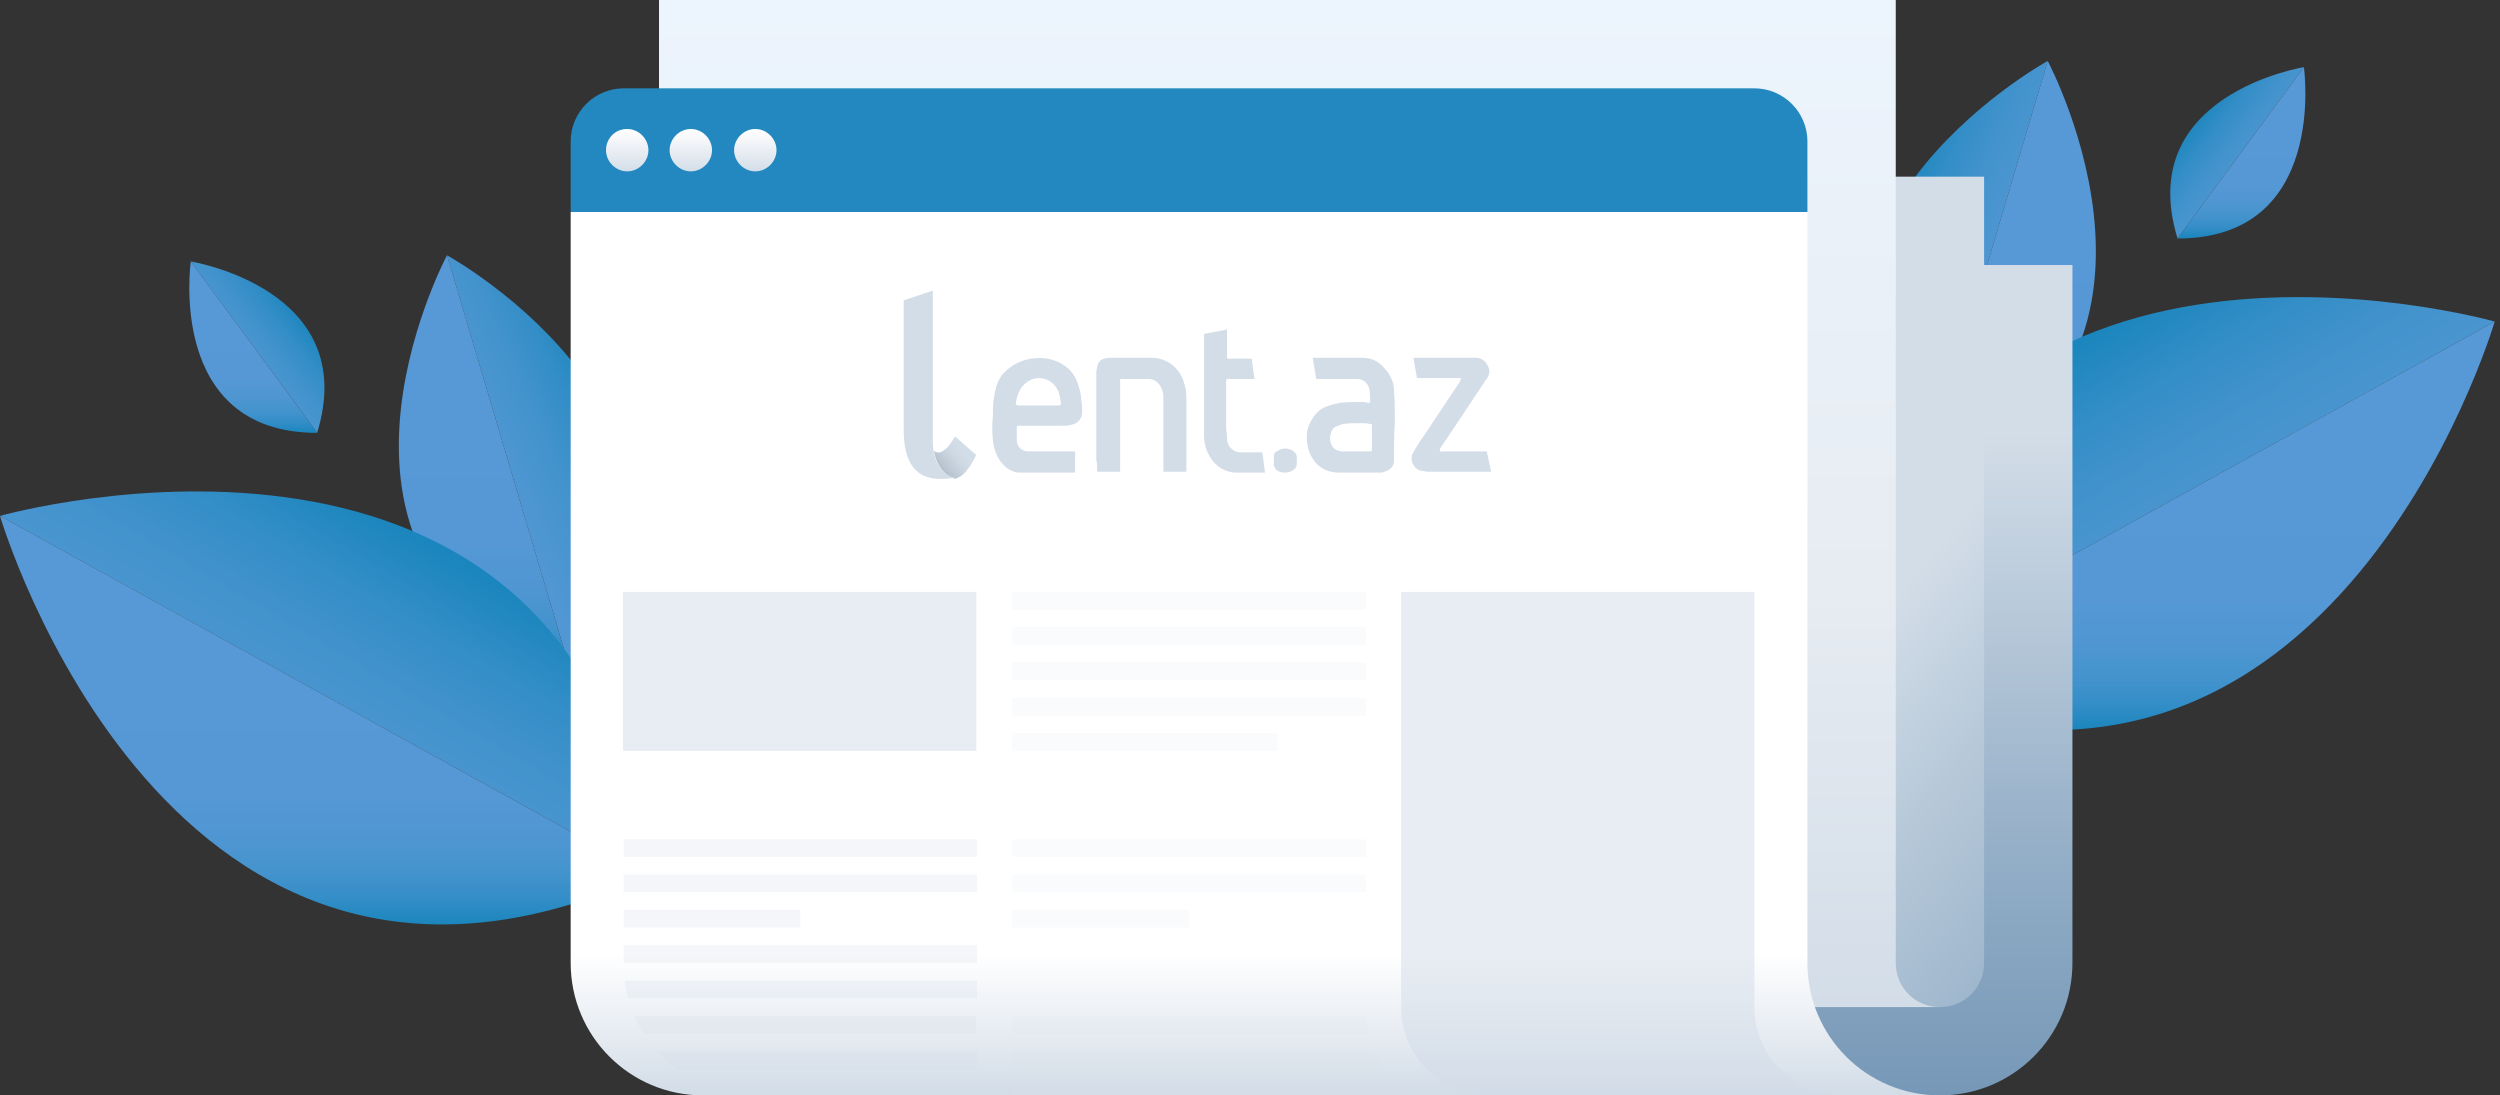 <svg width="283" height="124" viewBox="0 0 283 124" fill="none" xmlns="http://www.w3.org/2000/svg">
<rect x="0" y="0" width="283" height="124" fill="#333333" stroke="none"/>
<path d="M64.8 76.7L50.6 28.9C50.6 28.9 86.2 48.4 64.8 76.7Z" fill="url(#paint0_linear)"/>
<path d="M64.8 76.7L50.6 28.9C50.6 28.9 31.5 64.7 64.8 76.7Z" fill="url(#paint1_linear)"/>
<path d="M35.9 49.001L21.6 29.601C21.6 29.601 40.9 32.701 35.9 49.001Z" fill="url(#paint2_linear)"/>
<path d="M35.9 49.001L21.6 29.601C21.6 29.601 18.8 49.001 35.9 49.001Z" fill="url(#paint3_linear)"/>
<path d="M73.4 99.001L0 58.401C0 58.401 65.6 39.801 73.4 99.001Z" fill="url(#paint4_linear)"/>
<path d="M73.4 99L0 58.4C0 58.4 19.2 123.9 73.4 99Z" fill="url(#paint5_linear)"/>
<path d="M217.6 54.7L231.8 6.9C231.8 6.9 196.2 26.4 217.6 54.7Z" fill="url(#paint6_linear)"/>
<path d="M217.6 54.7L231.8 6.9C231.8 6.9 250.9 42.7 217.6 54.7Z" fill="url(#paint7_linear)"/>
<path d="M246.5 27.001L260.8 7.601C260.8 7.601 241.5 10.701 246.5 27.001Z" fill="url(#paint8_linear)"/>
<path d="M246.5 27.001L260.8 7.601C260.8 7.601 263.6 27.001 246.5 27.001Z" fill="url(#paint9_linear)"/>
<path d="M209 77.001L282.4 36.401C282.4 36.401 216.8 17.801 209 77.001Z" fill="url(#paint10_linear)"/>
<path d="M209 77L282.4 36.4C282.4 36.4 263.2 101.9 209 77Z" fill="url(#paint11_linear)"/>
<path d="M204.6 30H234.6V109C234.6 117.3 227.9 124 219.6 124H204.6V30Z" fill="url(#paint12_linear)"/>
<path d="M184.6 20H224.6V109C224.6 111.8 222.4 114 219.6 114H204.6H184.6V20Z" fill="url(#paint13_linear)"/>
<path d="M214.6 0V109C214.6 111.8 216.8 114 219.6 114H74.6V0H214.6Z" fill="url(#paint14_linear)"/>
<path d="M64.6 24V16C64.6 12.7 67.3 10 70.6 10H198.6C201.9 10 204.6 12.7 204.6 16V24H64.6Z" fill="#2388BF"/>
<path d="M204.6 24V109C204.6 117.3 211.3 124 219.6 124H79.6C71.3 124 64.6 117.3 64.6 109V24H204.6Z" fill="url(#paint15_linear)"/>
<path d="M83.1 17C83.1 18.3 84.2 19.4 85.5 19.4C86.8 19.4 87.9 18.3 87.9 17C87.9 15.7 86.8 14.6 85.5 14.6C84.2 14.6 83.1 15.7 83.1 17Z" fill="url(#paint16_linear)"/>
<path d="M75.8 17C75.8 18.3 76.9 19.4 78.2 19.4C79.5 19.4 80.6 18.3 80.6 17C80.6 15.7 79.5 14.6 78.2 14.6C76.9 14.6 75.8 15.7 75.8 17Z" fill="url(#paint17_linear)"/>
<path d="M68.6 17C68.6 18.3 69.7 19.4 71 19.4C72.3 19.4 73.4 18.3 73.4 17C73.4 15.7 72.3 14.6 71 14.6C69.6 14.6 68.6 15.7 68.6 17Z" fill="url(#paint18_linear)"/>
<path opacity="0.5" d="M158.6 114C158.6 119.5 163.1 124 168.6 124H208.6C203.1 124 198.6 119.5 198.6 114V67H158.6V114Z" fill="#D3DDE8"/>
<path opacity="0.5" d="M70.519 85.005H110.519V67.005H70.519V85.005Z" fill="#D3DDE8"/>
<g opacity="0.5">
<g opacity="0.5">
<path opacity="0.5" d="M154.6 67H114.6V69H154.6V67Z" fill="#D3DDE8"/>
<path opacity="0.5" d="M154.6 71H114.6V73H154.6V71Z" fill="#D3DDE8"/>
<path opacity="0.5" d="M154.6 75H114.6V77H154.6V75Z" fill="#D3DDE8"/>
<path opacity="0.5" d="M154.6 79H114.6V81H154.6V79Z" fill="#D3DDE8"/>
<path opacity="0.5" d="M144.6 83H114.6V85H144.6V83Z" fill="#D3DDE8"/>
</g>
<g opacity="0.5">
<path opacity="0.5" d="M154.6 95H114.6V97H154.6V95Z" fill="#D3DDE8"/>
<path opacity="0.5" d="M154.6 99H114.6V101H154.6V99Z" fill="#D3DDE8"/>
<path opacity="0.5" d="M134.6 103H114.6V105H134.6V103Z" fill="#D3DDE8"/>
</g>
<g opacity="0.5">
<path opacity="0.5" d="M114.6 117V115H154.7C154.7 115.7 154.8 116.3 155 117H114.6Z" fill="#D3DDE8"/>
<path opacity="0.5" d="M114.6 121V119H155.5C155.8 119.7 156.1 120.4 156.5 121H114.6Z" fill="#D3DDE8"/>
<path opacity="0.5" d="M158.8 124H114.6V123H157.9C158.1 123.4 158.5 123.7 158.8 124Z" fill="#D3DDE8"/>
</g>
</g>
<g opacity="0.5">
<path opacity="0.5" d="M110.6 95H70.6V97H110.6V95Z" fill="#D3DDE8"/>
<path opacity="0.5" d="M110.6 99H70.6V101H110.6V99Z" fill="#D3DDE8"/>
<path opacity="0.5" d="M90.6 103H70.6V105H90.6V103Z" fill="#D3DDE8"/>
</g>
<g opacity="0.5">
<path opacity="0.5" d="M110.6 107H70.6V109H110.6V107Z" fill="#D3DDE8"/>
<path opacity="0.5" d="M110.6 113H71.1C70.9 112.3 70.8 111.7 70.7 111H110.6V113Z" fill="#D3DDE8"/>
<path opacity="0.5" d="M110.6 117H72.9C72.5 116.4 72.1 115.7 71.8 115H110.5V117H110.6Z" fill="#D3DDE8"/>
<path opacity="0.5" d="M110.6 121H76.6C75.8 120.4 75.1 119.7 74.4 119H110.6V121Z" fill="#D3DDE8"/>
<path opacity="0.5" d="M110.6 124H85.6C83.7 124 81.9 123.6 80.2 123H110.6V124Z" fill="#D3DDE8"/>
</g>
<path d="M146.8 52.1C146.8 52.2 146.8 52.4 146.8 52.5C146.8 52.8 146.7 53 146.4 53.2C145.9 53.6 145 53.6 144.5 53.2C144.3 53 144.2 52.8 144.2 52.6C144.2 52.3 144.2 52 144.2 51.7C144.2 51.4 144.3 51.2 144.5 51.1C144.6 51.1 144.6 51 144.7 51C145.2 50.7 145.8 50.7 146.3 51C146.6 51.2 146.8 51.4 146.8 51.8C146.8 51.8 146.8 52 146.8 52.1Z" fill="#D3DDE8"/>
<path d="M108.1 49.4L110.5 51.5C110.5 51.5 109.5 53.9 108.1 54.2C108.1 54.2 106.2 53.8 105.7 51C105.7 51 106.6 52.1 108.1 49.4Z" fill="url(#paint19_linear)"/>
<path d="M102.3 34L105.6 32.9V50.2C105.6 50.2 105.6 50.6 105.7 51.2C105.9 52.2 106.5 53.7 108.1 54.1C106.6 54.2 102.3 55.2 102.3 48.7C102.3 41.5 102.3 34 102.3 34Z" fill="#D3DDE8"/>
<path d="M168.3 51.1C166.8 51.1 164.7 51.1 163.4 51.1C163.3 51.1 163 51.2 163 51C163 50.9 163 50.9 163 50.8C163 50.8 166.5 45.6 168.2 43C168.3 42.9 168.4 42.8 168.4 42.7C168.5 42.5 168.6 42.3 168.6 42.1C168.6 41.4 168 40.5 167.1 40.5C164.8 40.5 162.6 40.5 160.3 40.5C160.2 40.5 160.1 40.5 160 40.5L160.4 42.8C160.5 42.8 160.8 42.8 160.9 42.8C162.2 42.8 163.6 42.8 164.9 42.8C165 42.8 165.1 42.8 165.3 42.8C165.4 42.8 165.4 42.9 165.4 42.9C165.3 43 165.3 43.1 165.2 43.3C163.8 45.4 162.4 47.5 161 49.6C160.6 50.1 160.3 50.7 160 51.2C159.4 52.1 160.2 53.3 161 53.3C161.2 53.3 161.4 53.4 161.6 53.4C163.7 53.4 166.6 53.4 168.8 53.4L168.3 51.1Z" fill="#D3DDE8"/>
<path d="M157.8 44.2C157.8 43.4 157.5 42.7 157 42C156.7 41.7 156.5 41.4 156.1 41.1C155.6 40.7 154.9 40.5 154.2 40.5C152.7 40.5 150.4 40.5 148.6 40.5L149 42.9C150.4 42.9 152.3 42.9 153.3 42.9C153.4 42.9 153.5 42.9 153.6 42.9C154.3 42.9 154.8 43.3 155 44C155.1 44.5 155.1 45 155.1 45.5C155.1 45.6 155 45.6 154.9 45.6C154.7 45.6 154.5 45.5 154.3 45.5C153.4 45.5 152.6 45.5 151.7 45.6C151.2 45.7 150.7 45.8 150.2 46C149.6 46.2 149.1 46.6 148.7 47.2C148 48.1 147.8 49.2 148 50.3C148.2 51.8 149.3 53.5 151.6 53.5C153.1 53.5 154.7 53.5 156.2 53.5C156.4 53.5 156.5 53.5 156.7 53.4C157.4 53.2 157.8 52.8 157.8 52.1C157.8 50.6 157.8 49.1 157.9 47.6C157.9 46.5 157.9 45.4 157.8 44.2ZM155 51.1C154.5 51.1 154 51.1 153.5 51.1C153 51.1 152.5 51.1 152 51.1C151.7 51.1 151.4 51 151.2 50.9C150.9 50.7 150.7 50.4 150.6 50C150.5 49.6 150.6 49.2 150.7 48.9C150.8 48.6 151 48.4 151.2 48.3C151.5 48.2 151.7 48.1 152 48C152.7 47.9 153.3 47.9 154 47.9C154.4 47.9 154.7 47.9 155.1 48C155.3 48 155.3 48 155.3 48.3C155.3 49.1 155.3 50 155.3 50.8C155.3 51.1 155.3 51.1 155 51.1Z" fill="#D3DDE8"/>
<path d="M140.4 51.201C139.9 51.201 139.6 51.001 139.3 50.701C139 50.401 138.9 50.001 138.9 49.601C138.9 49.201 138.8 48.801 138.8 48.401C138.8 47.601 138.8 46.901 138.8 46.101C138.8 45.301 138.8 44.401 138.8 43.601C138.8 42.801 138.7 42.901 139.5 42.901C140.1 42.901 141.2 42.901 142 42.901L141.7 40.601C140.9 40.601 139.8 40.601 139.3 40.601C139.2 40.601 139.1 40.601 139 40.601C138.9 40.601 138.9 40.501 138.9 40.501C138.9 40.401 138.9 40.301 138.9 40.201C138.9 39.701 138.9 38.401 138.9 37.301L136.3 37.801C136.3 41.201 136.3 45.801 136.3 48.801C136.3 49.001 136.3 49.101 136.3 49.301C136.3 49.901 136.4 50.601 136.7 51.201C137.3 52.501 138.2 53.301 139.7 53.501C139.9 53.501 140.2 53.501 140.4 53.501C140.8 53.501 142.2 53.501 143.2 53.501L142.9 51.201C141.9 51.201 140.8 51.201 140.4 51.201Z" fill="#D3DDE8"/>
<path d="M124.2 53.4H126.8C126.8 50.3 126.8 46.1 126.8 43.4C126.8 43.3 126.8 43.1 126.8 43C126.8 42.9 126.8 42.9 126.9 42.9C127 42.9 127.1 42.9 127.2 42.9C128 42.9 128.7 42.9 129.5 42.9C129.7 42.9 129.8 42.9 130 42.9C130.7 42.9 131.2 43.3 131.5 44C131.5 44.1 131.6 44.2 131.6 44.3C131.7 44.6 131.7 44.9 131.7 45.2C131.7 47.3 131.7 50.8 131.7 53.4H134.3C134.3 50.8 134.3 47.4 134.3 45.3C134.3 44.7 134.3 44.2 134.1 43.6C133.8 42.1 132.5 40.5 130.3 40.5C128.8 40.5 127.3 40.5 125.8 40.5C125.5 40.5 125.3 40.5 125 40.6C124.6 40.7 124.3 41 124.2 41.5C124.2 41.7 124.1 41.9 124.1 42.1C124.1 43.9 124.1 45.7 124.1 47.4C124.1 49 124.1 50.5 124.1 52.1C124.2 52.3 124.2 52.8 124.2 53.4Z" fill="#D3DDE8"/>
<path d="M121.8 51.1C120.4 51.1 118.5 51.1 117.3 51.1C117 51.1 116.7 51.1 116.4 51.1C115.7 51.1 115.1 50.6 115.1 49.8C115.1 49.4 115.1 48.9 115.1 48.5V48.4C115.1 48.3 115.1 48.2 115.3 48.2C115.4 48.2 115.5 48.2 115.7 48.2C117.2 48.2 118.6 48.2 120.1 48.2C120.5 48.2 120.8 48.2 121.2 48.1C121.8 48 122.2 47.7 122.4 47.2C122.5 47 122.5 46.8 122.5 46.6C122.5 46.2 122.5 45.8 122.4 45.3C122.4 44.7 122.2 44 122 43.4C121.6 42.2 120.8 41.4 119.6 40.9C117.9 40.2 115.7 40.5 114.2 41.7C113.4 42.3 112.9 43.1 112.7 44.1C112.6 44.4 112.6 44.7 112.5 45.1C112.4 45.7 112.4 46.3 112.4 47C112.3 48 112.3 48.9 112.4 49.9C112.5 50.8 112.8 51.6 113.3 52.3C113.7 52.8 114.2 53.2 114.8 53.4C115.1 53.5 115.4 53.5 115.7 53.5C116.6 53.5 117.6 53.5 118.5 53.5C119.3 53.5 120.7 53.5 121.7 53.5V51.1H121.8ZM115 45.7C115.1 44.8 115.4 43.9 116.2 43.3C116.8 42.8 117.6 42.7 118.3 42.9C118.9 43.1 119.4 43.5 119.7 44.1C120 44.6 120 45.1 120.1 45.7C120.1 45.8 120 45.9 119.9 45.9C119.8 45.9 119.7 45.9 119.6 45.9C118.9 45.9 118.2 45.9 117.5 45.9C116.8 45.9 116.1 45.9 115.5 45.9C115.4 45.9 115.3 45.9 115.2 45.9C115 45.8 114.9 45.8 115 45.7Z" fill="#D3DDE8"/>
<defs>
<linearGradient id="paint0_linear" x1="44.607" y1="159.251" x2="106.859" y2="131.815" gradientUnits="userSpaceOnUse">
<stop offset="0.6" stop-color="#5799D6"/>
<stop offset="0.751" stop-color="#5598D5"/>
<stop offset="0.805" stop-color="#4E96D2"/>
<stop offset="0.878" stop-color="#4393CD"/>
<stop offset="0.943" stop-color="#328DC6"/>
<stop offset="0.998" stop-color="#1C86BD"/>
<stop offset="1" stop-color="#1B86BD"/>
</linearGradient>
<linearGradient id="paint1_linear" x1="54.978" y1="28.883" x2="54.978" y2="76.671" gradientUnits="userSpaceOnUse">
<stop offset="0.371" stop-color="#5799D6"/>
<stop offset="0.685" stop-color="#5598D5"/>
<stop offset="0.797" stop-color="#4E96D2"/>
<stop offset="0.878" stop-color="#4393CD"/>
<stop offset="0.943" stop-color="#328DC6"/>
<stop offset="0.998" stop-color="#1C86BD"/>
<stop offset="1" stop-color="#1B86BD"/>
</linearGradient>
<linearGradient id="paint2_linear" x1="17.293" y1="82.504" x2="50.499" y2="56.587" gradientUnits="userSpaceOnUse">
<stop offset="0.6" stop-color="#5799D6"/>
<stop offset="0.751" stop-color="#5598D5"/>
<stop offset="0.805" stop-color="#4E96D2"/>
<stop offset="0.878" stop-color="#4393CD"/>
<stop offset="0.943" stop-color="#328DC6"/>
<stop offset="0.998" stop-color="#1C86BD"/>
<stop offset="1" stop-color="#1B86BD"/>
</linearGradient>
<linearGradient id="paint3_linear" x1="28.668" y1="29.594" x2="28.668" y2="48.989" gradientUnits="userSpaceOnUse">
<stop offset="0.371" stop-color="#5799D6"/>
<stop offset="0.685" stop-color="#5598D5"/>
<stop offset="0.797" stop-color="#4E96D2"/>
<stop offset="0.878" stop-color="#4393CD"/>
<stop offset="0.943" stop-color="#328DC6"/>
<stop offset="0.998" stop-color="#1C86BD"/>
<stop offset="1" stop-color="#1B86BD"/>
</linearGradient>
<linearGradient id="paint4_linear" x1="-20.9" y1="173.9" x2="46.1" y2="60.4" gradientUnits="userSpaceOnUse">
<stop offset="0.6" stop-color="#5799D6"/>
<stop offset="0.751" stop-color="#5598D5"/>
<stop offset="0.805" stop-color="#4E96D2"/>
<stop offset="0.878" stop-color="#4393CD"/>
<stop offset="0.943" stop-color="#328DC6"/>
<stop offset="0.998" stop-color="#1C86BD"/>
<stop offset="1" stop-color="#1B86BD"/>
</linearGradient>
<linearGradient id="paint5_linear" x1="36.716" y1="58.384" x2="36.716" y2="104.619" gradientUnits="userSpaceOnUse">
<stop offset="0.371" stop-color="#5799D6"/>
<stop offset="0.685" stop-color="#5598D5"/>
<stop offset="0.797" stop-color="#4E96D2"/>
<stop offset="0.878" stop-color="#4393CD"/>
<stop offset="0.943" stop-color="#328DC6"/>
<stop offset="0.998" stop-color="#1C86BD"/>
<stop offset="1" stop-color="#1B86BD"/>
</linearGradient>
<linearGradient id="paint6_linear" x1="237.793" y1="137.251" x2="175.541" y2="109.815" gradientUnits="userSpaceOnUse">
<stop offset="0.6" stop-color="#5799D6"/>
<stop offset="0.751" stop-color="#5598D5"/>
<stop offset="0.805" stop-color="#4E96D2"/>
<stop offset="0.878" stop-color="#4393CD"/>
<stop offset="0.943" stop-color="#328DC6"/>
<stop offset="0.998" stop-color="#1C86BD"/>
<stop offset="1" stop-color="#1B86BD"/>
</linearGradient>
<linearGradient id="paint7_linear" x1="227.422" y1="6.883" x2="227.422" y2="54.671" gradientUnits="userSpaceOnUse">
<stop offset="0.371" stop-color="#5799D6"/>
<stop offset="0.685" stop-color="#5598D5"/>
<stop offset="0.797" stop-color="#4E96D2"/>
<stop offset="0.878" stop-color="#4393CD"/>
<stop offset="0.943" stop-color="#328DC6"/>
<stop offset="0.998" stop-color="#1C86BD"/>
<stop offset="1" stop-color="#1B86BD"/>
</linearGradient>
<linearGradient id="paint8_linear" x1="265.107" y1="60.505" x2="231.901" y2="34.587" gradientUnits="userSpaceOnUse">
<stop offset="0.6" stop-color="#5799D6"/>
<stop offset="0.751" stop-color="#5598D5"/>
<stop offset="0.805" stop-color="#4E96D2"/>
<stop offset="0.878" stop-color="#4393CD"/>
<stop offset="0.943" stop-color="#328DC6"/>
<stop offset="0.998" stop-color="#1C86BD"/>
<stop offset="1" stop-color="#1B86BD"/>
</linearGradient>
<linearGradient id="paint9_linear" x1="253.732" y1="7.594" x2="253.732" y2="26.988" gradientUnits="userSpaceOnUse">
<stop offset="0.371" stop-color="#5799D6"/>
<stop offset="0.685" stop-color="#5598D5"/>
<stop offset="0.797" stop-color="#4E96D2"/>
<stop offset="0.878" stop-color="#4393CD"/>
<stop offset="0.943" stop-color="#328DC6"/>
<stop offset="0.998" stop-color="#1C86BD"/>
<stop offset="1" stop-color="#1B86BD"/>
</linearGradient>
<linearGradient id="paint10_linear" x1="303.3" y1="151.9" x2="236.3" y2="38.4" gradientUnits="userSpaceOnUse">
<stop offset="0.6" stop-color="#5799D6"/>
<stop offset="0.751" stop-color="#5598D5"/>
<stop offset="0.805" stop-color="#4E96D2"/>
<stop offset="0.878" stop-color="#4393CD"/>
<stop offset="0.943" stop-color="#328DC6"/>
<stop offset="0.998" stop-color="#1C86BD"/>
<stop offset="1" stop-color="#1B86BD"/>
</linearGradient>
<linearGradient id="paint11_linear" x1="245.684" y1="36.384" x2="245.684" y2="82.619" gradientUnits="userSpaceOnUse">
<stop offset="0.371" stop-color="#5799D6"/>
<stop offset="0.685" stop-color="#5598D5"/>
<stop offset="0.797" stop-color="#4E96D2"/>
<stop offset="0.878" stop-color="#4393CD"/>
<stop offset="0.943" stop-color="#328DC6"/>
<stop offset="0.998" stop-color="#1C86BD"/>
<stop offset="1" stop-color="#1B86BD"/>
</linearGradient>
<linearGradient id="paint12_linear" x1="219.559" y1="124.002" x2="219.559" y2="30.002" gradientUnits="userSpaceOnUse">
<stop stop-color="#7698B7"/>
<stop offset="0.24" stop-color="#8EAAC4"/>
<stop offset="0.745" stop-color="#CCD8E4"/>
<stop offset="0.8" stop-color="#D3DDE8"/>
</linearGradient>
<linearGradient id="paint13_linear" x1="237.873" y1="94.956" x2="169.68" y2="37.735" gradientUnits="userSpaceOnUse">
<stop offset="0" stop-color="#9FB7CD"/>
<stop offset="0.201" stop-color="#B7C9D9"/>
<stop offset="0.4" stop-color="#D3DDE8"/>
</linearGradient>
<linearGradient id="paint14_linear" x1="147.059" y1="114.002" x2="147.059" y2="0.002" gradientUnits="userSpaceOnUse">
<stop stop-color="#D3DDE8"/>
<stop offset="0.417" stop-color="#E7ECF2"/>
<stop offset="1" stop-color="#ECF4FD"/>
</linearGradient>
<linearGradient id="paint15_linear" x1="142.059" y1="123.483" x2="142.059" y2="26.364" gradientUnits="userSpaceOnUse">
<stop stop-color="#D3DDE8"/>
<stop offset="0.067" stop-color="#E7ECF2"/>
<stop offset="0.16" stop-color="white"/>
</linearGradient>
<linearGradient id="paint16_linear" x1="85.496" y1="19.414" x2="85.496" y2="14.59" gradientUnits="userSpaceOnUse">
<stop stop-color="#D3DDE8"/>
<stop offset="0.417" stop-color="#E7ECF2"/>
<stop offset="1" stop-color="white"/>
</linearGradient>
<linearGradient id="paint17_linear" x1="78.209" y1="19.414" x2="78.209" y2="14.59" gradientUnits="userSpaceOnUse">
<stop stop-color="#D3DDE8"/>
<stop offset="0.417" stop-color="#E7ECF2"/>
<stop offset="1" stop-color="white"/>
</linearGradient>
<linearGradient id="paint18_linear" x1="70.972" y1="19.414" x2="70.972" y2="14.59" gradientUnits="userSpaceOnUse">
<stop stop-color="#D3DDE8"/>
<stop offset="0.417" stop-color="#E7ECF2"/>
<stop offset="1" stop-color="white"/>
</linearGradient>
<linearGradient id="paint19_linear" x1="106.514" y1="53.057" x2="109.641" y2="50.434" gradientUnits="userSpaceOnUse">
<stop stop-color="#B3BFCC"/>
<stop offset="0.155" stop-color="#BDC8D4"/>
<stop offset="0.505" stop-color="#CDD8E3"/>
<stop offset="0.772" stop-color="#D3DDE8"/>
</linearGradient>
</defs>
</svg>
